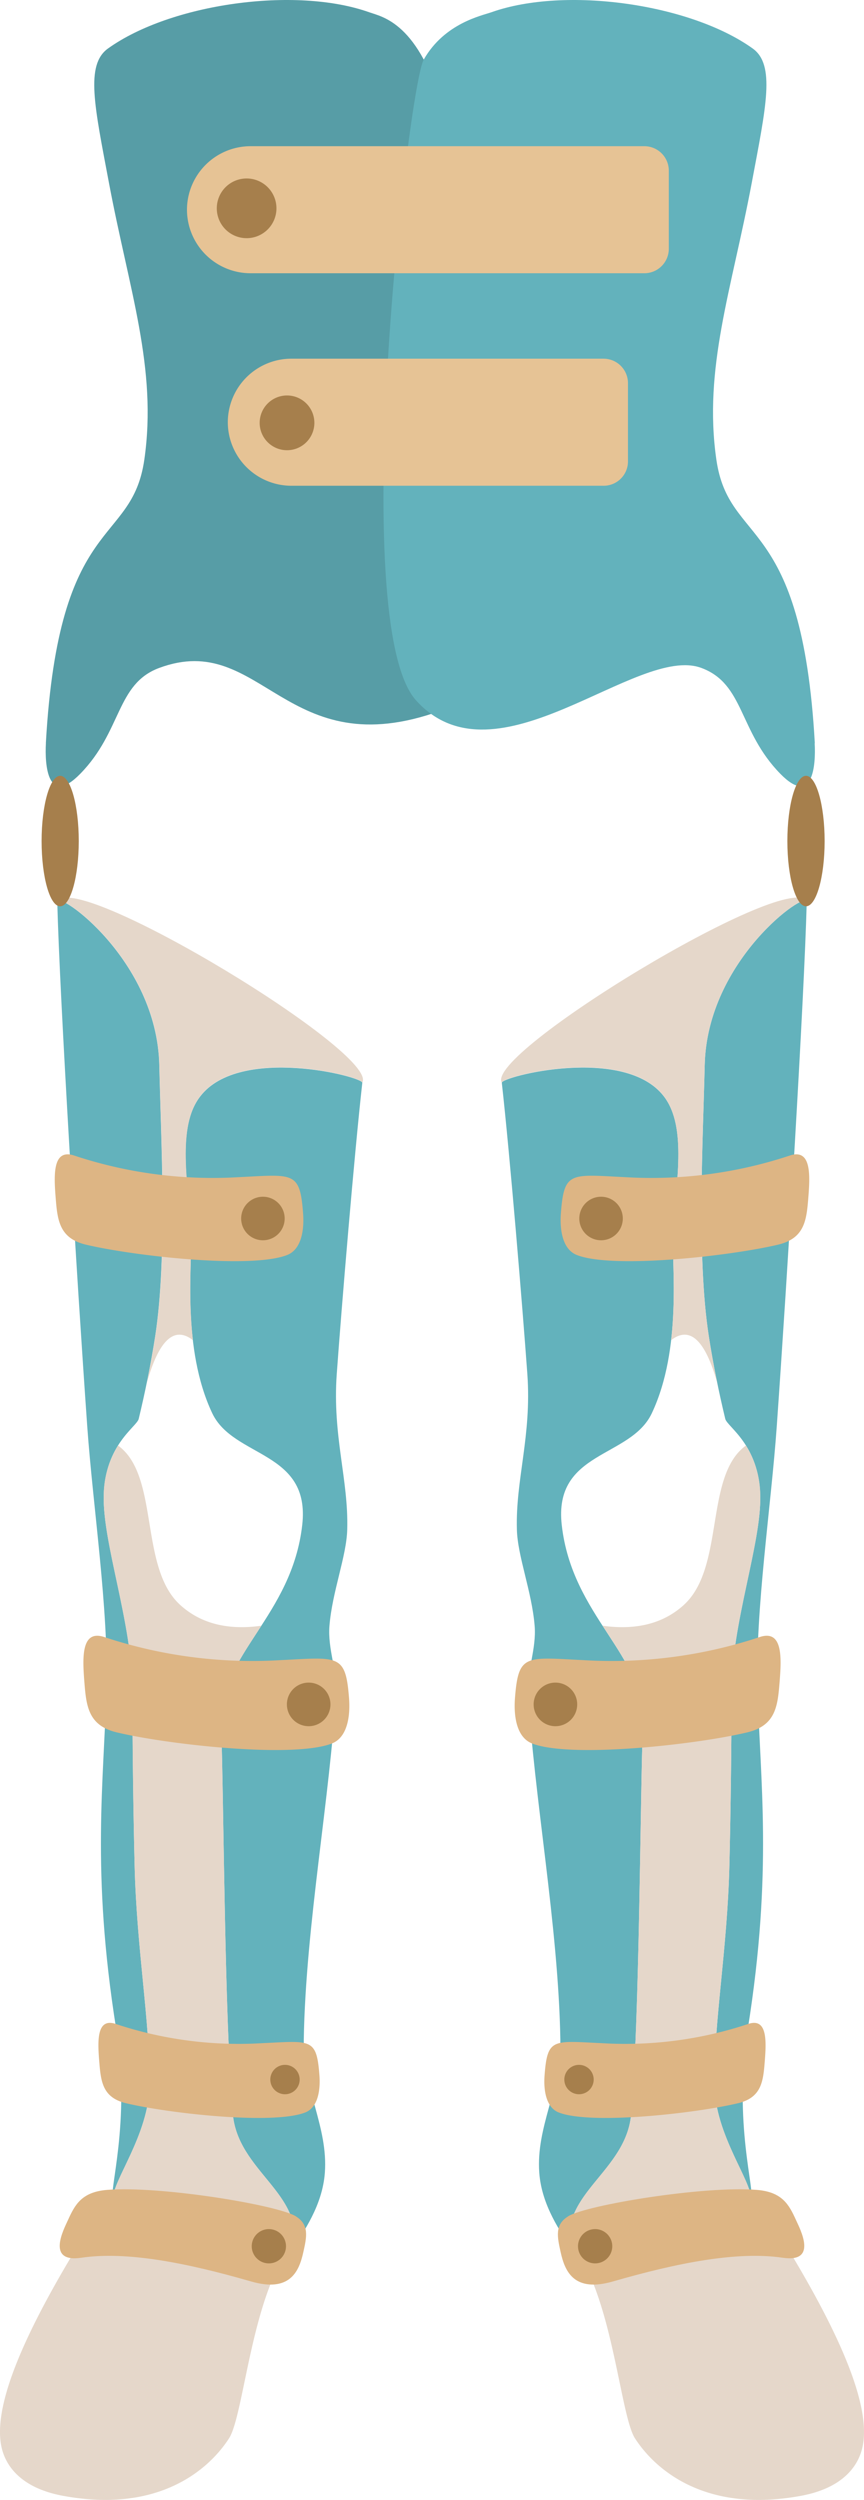 <?xml version="1.0" encoding="UTF-8"?> <svg xmlns="http://www.w3.org/2000/svg" viewBox="0 0 353.1 1020.85"> <defs> <style>.cls-1{fill:#579da6;}.cls-1,.cls-2,.cls-3,.cls-4,.cls-5,.cls-6{fill-rule:evenodd;}.cls-2{fill:#63b2bc;}.cls-3{fill:#e6c395;}.cls-4{fill:#e5d7ca;}.cls-5{fill:#ddb584;}.cls-6{fill:#a67f4c;}</style> </defs> <g id="Layer_2" data-name="Layer 2"> <g id="Layer_1-2" data-name="Layer 1"> <path class="cls-1" d="M18.74,303.48c5.3-94.26,35.1-80,40.25-115.83,5.34-37.25-6.24-69.24-14.47-113-5.87-31.19-9.72-48.16-.38-54.85C69.72,1.47,120.79-5.69,150.87,5c10.71,3.8,60.48,9.2,29.4,285.15-63.77,23.21-73.13-33-115.2-17.4-17.65,6.54-15.16,25.8-32.31,43.27-13.32,13.57-14.51-3.65-14-12.53"></path> <path class="cls-2" d="M333,303.48c-5.3-94.26-35.1-80-40.24-115.83-5.35-37.25,6.24-69.24,14.47-113,5.86-31.19,9.71-48.16.38-54.85C282,1.47,230.92-5.69,200.83,5c-3.91,1.39-19.16,4.43-27.65,19.32-6.27,11-31.82,230.05-3.12,261.72,32.9,36.3,90.12-23.09,116.57-13.29,17.65,6.54,15.16,25.8,32.31,43.27,13.32,13.57,14.52-3.65,14-12.53"></path> <path class="cls-3" d="M102.36,59.7H263.41a10,10,0,0,1,9.92,9.92v32.05a10,10,0,0,1-9.92,9.91h-161A26,26,0,0,1,76.41,85.64h0a26,26,0,0,1,26-25.94"></path> <path class="cls-2" d="M46.27,897.9c-.6-7,14.63-26.06,14.85-46.52.27-25.68-5.29-55.31-6.11-89.78-.57-23.71-.85-48.28-.9-71.42-.06-27.4-12.16-59.82-11.72-79.44.48-20.81,13.52-28.1,14.3-31.34,2.53-10.5,4.91-22,6.76-33.9,5-32.57,2.31-80.57,1.65-110.57-1-43.12-41.83-71.59-41.7-66.72,1,39.31,7.91,152.82,12.27,214.49C38,615.25,44.38,657.12,43.52,689c-1,38.23-6.33,74.8,3.93,139.33,6.16,38.73-3.27,66.94-1.18,69.55"></path> <path class="cls-2" d="M120,917.66c3.82-6,11.77-16.92,12.76-30.38,1.39-18.85-9-34.13-8.61-54.48.78-46.53,10.91-99.82,13.2-142,.46-8.57-3.47-17.49-2.71-26.87,1.13-14,7-28.45,7.27-39.38.56-20.42-6.08-38.13-4.29-63.39,2-27.77,7.17-89.68,10.45-119,.27-2.45-50.12-15.44-66.23,5.55C72,460.38,77,483.56,78.05,504.26c.58,11.86-3.87,46.24,8.67,72.8,8.68,18.39,40.24,15.25,36.8,45.64-4.23,37.35-34.17,52.93-33.16,81.14,1.12,31.4,1.37,121.47,4.8,159.52,2.09,23.15,29,32.36,24.79,54.3"></path> <path class="cls-4" d="M60,564.75q7.4-26.38,18.84-17.49c-2.11-18.28-.39-35.34-.76-43-1-20.7-6-43.88,3.74-56.61,16.11-21,66.5-8,66.23-5.55,7.17-11.74-115.29-86-124.45-74.32,2.92-2.13,40.61,25.76,41.53,67.15.66,30,3.39,78-1.65,110.57-1,6.59-2.2,13-3.48,19.25"></path> <path class="cls-4" d="M73.63,655.37c-16.9-15.37-8.3-52.78-25.4-65.09a39.09,39.09,0,0,0-5.84,20.46c-.44,19.62,11.66,52,11.72,79.44,0,23.14.33,47.71.9,71.42.82,34.47,6.38,64.1,6.11,89.78-.22,20.46-15.45,39.55-14.85,46.52-.35-.43-.38-1.57-.22-3.34C17.51,938.15-3.63,977.79.52,998.83c1.66,8.38,8.37,17.19,25.08,20.32,38.72,7.25,59.45-10.21,68-23.44,6.24-9.66,9.37-60.65,26.66-80,2.31-20.53-23.06-29.88-25.09-52.32-3.43-38.05-3.68-128.12-4.8-159.52-.55-15.2,7.9-26.73,16.46-40-15.13,2.11-25.7-1.68-33.19-8.49"></path> <path class="cls-5" d="M120.81,905c5.73,3.45,4.51,8.54,3.15,14.71-1.81,8.23-5.71,16.44-21.35,11.93-26.35-7.59-50.74-12.43-69.42-9.68-14.47,2.13-7.11-11.64-5.39-15.44,2.84-6.27,5.63-11.46,16.06-12.28,21.77-1.71,69.27,6.13,77,10.76"></path> <path class="cls-5" d="M135.66,711.94c6.12-2.39,7.55-10.62,7-18.29-1.4-18.46-4.17-16.89-28.35-15.71a192.14,192.14,0,0,1-71.88-9.51c-9.47-3-8.69,9.05-7.92,18.79s1.72,17.48,13.24,20.21c21,5,72.14,10.67,87.94,4.51"></path> <path class="cls-5" d="M124.74,862.64c5.1-2,6.28-8.84,5.8-15.22-1.16-15.35-3.46-14-23.58-13.07a159.47,159.47,0,0,1-59.8-7.91c-7.88-2.52-7.23,7.53-6.58,15.64s1.43,14.54,11,16.8c17.42,4.13,60,8.89,73.15,3.76"></path> <path class="cls-5" d="M117.35,512.49c5.72-2.24,7.06-9.93,6.51-17.1-1.3-17.25-3.89-15.78-26.5-14.68a179.56,179.56,0,0,1-67.19-8.89c-8.85-2.84-8.12,8.46-7.4,17.57s1.61,16.33,12.38,18.88c19.58,4.63,67.43,10,82.2,4.22"></path> <path class="cls-6" d="M107.46,488.69a8.89,8.89,0,1,1-8.9,8.89,8.89,8.89,0,0,1,8.9-8.89"></path> <path class="cls-6" d="M126.15,687.1a8.9,8.9,0,1,1-8.9,8.89,8.89,8.89,0,0,1,8.9-8.89"></path> <path class="cls-6" d="M116.47,843.19a6,6,0,1,1-6,6,6,6,0,0,1,6-6"></path> <path class="cls-6" d="M109.88,910.26a7,7,0,1,1-7,7,7,7,0,0,1,7-7"></path> <path class="cls-2" d="M306.83,897.9c.6-7-14.63-26.06-14.85-46.52-.27-25.68,5.29-55.31,6.11-89.78.57-23.71.84-48.28.9-71.42.06-27.4,12.16-59.82,11.71-79.44-.47-20.81-13.52-28.1-14.3-31.34-2.53-10.5-4.9-22-6.75-33.9-5-32.57-2.32-80.57-1.65-110.57,1-43.12,41.82-71.59,41.7-66.72-1,39.31-7.91,152.82-12.27,214.49-2.31,32.55-8.72,74.42-7.85,106.32,1,38.23,6.32,74.8-3.94,139.33-6.15,38.73,3.28,66.94,1.19,69.55"></path> <path class="cls-2" d="M233.14,917.66c-3.82-6-11.76-16.92-12.75-30.38-1.39-18.85,9-34.13,8.61-54.48-.79-46.53-10.92-99.82-13.2-142-.46-8.57,3.46-17.49,2.7-26.87-1.13-14-7-28.45-7.26-39.38-.57-20.42,6.07-38.13,4.28-63.39-2-27.77-7.16-89.68-10.44-119-.27-2.45,50.12-15.44,66.23,5.55,9.77,12.73,4.75,35.91,3.74,56.61-.58,11.86,3.86,46.24-8.67,72.8-8.68,18.39-40.25,15.25-36.8,45.64,4.22,37.35,34.17,52.93,33.16,81.14-1.13,31.4-1.37,121.47-4.8,159.52-2.09,23.15-29,32.36-24.8,54.3"></path> <path class="cls-4" d="M293.13,564.75q-7.41-26.38-18.85-17.49c2.11-18.28.39-35.34.77-43,1-20.7,6-43.88-3.74-56.61-16.11-21-66.5-8-66.23-5.55-7.17-11.74,115.29-86,124.44-74.32-2.91-2.13-40.6,25.76-41.52,67.15-.67,30-3.39,78,1.65,110.57,1,6.59,2.2,13,3.48,19.25"></path> <path class="cls-4" d="M279.47,655.37c16.9-15.37,8.3-52.78,25.4-65.09a39.09,39.09,0,0,1,5.83,20.46c.45,19.62-11.65,52-11.71,79.44-.06,23.14-.33,47.71-.9,71.42-.82,34.47-6.38,64.1-6.11,89.78.22,20.46,15.45,39.55,14.85,46.52.35-.43.38-1.57.21-3.34,28.54,43.59,49.69,83.23,45.53,104.27-1.65,8.38-8.36,17.19-25.07,20.32-38.72,7.25-59.45-10.21-68-23.44-6.23-9.66-9.36-60.65-26.66-80-2.31-20.53,23.07-29.88,25.1-52.32,3.43-38.05,3.67-128.12,4.8-159.52.54-15.2-7.9-26.73-16.46-40,15.12,2.11,25.7-1.68,33.19-8.49"></path> <path class="cls-5" d="M232.28,905c-5.73,3.45-4.5,8.54-3.15,14.71,1.81,8.23,5.71,16.44,21.36,11.93,26.34-7.59,50.74-12.43,69.42-9.68,14.46,2.13,7.1-11.64,5.38-15.44-2.84-6.27-5.63-11.46-16.06-12.28-21.76-1.71-69.26,6.13-77,10.76"></path> <path class="cls-5" d="M217.44,711.94c-6.12-2.39-7.55-10.62-7-18.29,1.4-18.46,4.16-16.89,28.35-15.71a192.17,192.17,0,0,0,71.88-9.51c9.47-3,8.69,9.05,7.91,18.79s-1.71,17.48-13.23,20.21c-20.95,5-72.14,10.67-87.94,4.51"></path> <path class="cls-5" d="M228.35,862.64c-5.09-2-6.28-8.84-5.79-15.22,1.16-15.35,3.46-14,23.58-13.07a159.5,159.5,0,0,0,59.8-7.91c7.87-2.52,7.22,7.53,6.58,15.64s-1.43,14.54-11,16.8c-17.43,4.13-60,8.89-73.16,3.76"></path> <path class="cls-5" d="M235.75,512.49c-5.73-2.24-7.06-9.93-6.52-17.1,1.31-17.25,3.89-15.78,26.5-14.68a179.62,179.62,0,0,0,67.2-8.89c8.85-2.84,8.12,8.46,7.39,17.57s-1.6,16.33-12.37,18.88c-19.58,4.63-67.44,10-82.2,4.22"></path> <path class="cls-6" d="M245.64,488.69a8.89,8.89,0,1,0,8.89,8.89,8.89,8.89,0,0,0-8.89-8.89"></path> <path class="cls-6" d="M227,687.1a8.9,8.9,0,1,0,8.89,8.89A8.89,8.89,0,0,0,227,687.1"></path> <path class="cls-6" d="M236.63,843.19a6,6,0,1,0,6,6,6,6,0,0,0-6-6"></path> <path class="cls-6" d="M243.22,910.26a7,7,0,1,0,7,7,7,7,0,0,0-7-7"></path> <path class="cls-6" d="M24.58,316.8c4.2,0,7.61,11.93,7.61,26.65s-3.41,26.64-7.61,26.64S17,358.16,17,343.45s3.41-26.65,7.62-26.65"></path> <path class="cls-6" d="M329.4,316.8c4.2,0,7.61,11.93,7.61,26.65s-3.41,26.64-7.61,26.64-7.62-11.93-7.62-26.64,3.41-26.65,7.62-26.65"></path> <path class="cls-3" d="M119.05,146.47H246.72a10,10,0,0,1,9.92,9.92v32.05a9.94,9.94,0,0,1-9.92,9.92H119.05A26,26,0,0,1,93.1,172.42h0a26,26,0,0,1,26-25.95"></path> <path class="cls-6" d="M100.78,72.88A12.19,12.19,0,1,1,88.6,85.06a12.18,12.18,0,0,1,12.18-12.18"></path> <path class="cls-6" d="M117.3,161.49a11.18,11.18,0,1,1-11.18,11.18,11.19,11.19,0,0,1,11.18-11.18"></path> </g> </g> </svg> 